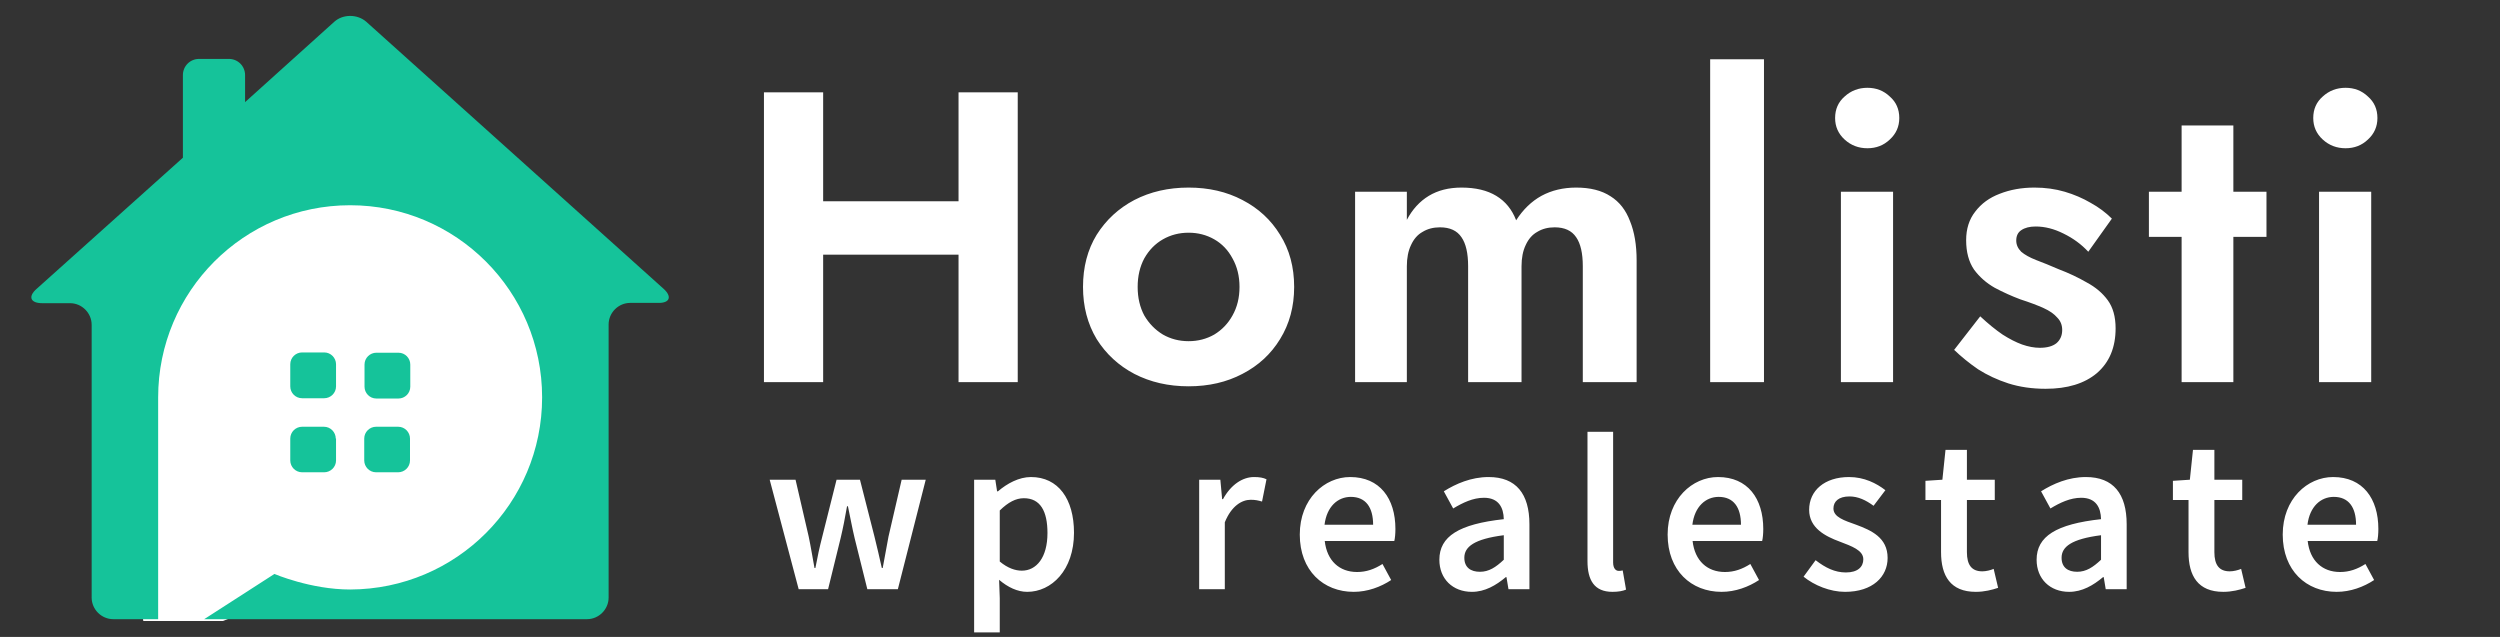 <svg width="157" height="40" viewBox="0 0 157 40" fill="none" xmlns="http://www.w3.org/2000/svg">
<rect x="0" y="0" width="157" height="40" fill="#333333" stroke="none"/>
<path d="M14 39H9L7 25.5L9 18L14 12L22 9.5L32.5 13.5L36 23L34.5 33.5L27 38H16.5L14 39Z" fill="white"/>
<path d="M22.892 24.286C22.892 24.684 23.218 25.027 23.633 25.027H25.025C25.423 25.027 25.766 24.702 25.766 24.286V22.893C25.766 22.495 25.441 22.151 25.025 22.151H23.633C23.236 22.151 22.892 22.477 22.892 22.893V24.286Z" fill="#15c39a"/>
<path d="M20.362 25.009C20.759 25.009 21.103 24.684 21.103 24.268V22.875C21.103 22.477 20.777 22.133 20.362 22.133H18.97C18.572 22.133 18.229 22.459 18.229 22.875V24.268C18.229 24.666 18.554 25.009 18.97 25.009H20.362Z" fill="#15c39a"/>
<path d="M23.615 26.8C23.218 26.8 22.874 27.126 22.874 27.542V28.917C22.874 29.315 23.2 29.659 23.615 29.659H25.007C25.405 29.659 25.748 29.333 25.748 28.917V27.542C25.748 27.144 25.423 26.8 25.007 26.8H23.615Z" fill="#15c39a"/>
<path d="M21.085 27.542C21.085 27.144 20.759 26.8 20.344 26.8H18.97C18.572 26.8 18.229 27.126 18.229 27.542V28.917C18.229 29.315 18.554 29.659 18.97 29.659H20.362C20.759 29.659 21.103 29.333 21.103 28.917V27.542H21.085Z" fill="#15c39a"/>
<path d="M41.673 18.136L23.001 1.366C22.44 0.878 21.536 0.878 20.994 1.366L15.391 6.413V4.713C15.391 4.152 14.939 3.7 14.378 3.7H12.498C11.938 3.7 11.486 4.152 11.486 4.713V9.905L2.304 18.136C1.743 18.624 1.906 19.04 2.647 19.04H4.4C5.141 19.04 5.756 19.655 5.756 20.397V37.528C5.756 38.269 6.371 38.884 7.112 38.884H9.932V24.955C9.932 18.298 15.318 12.889 21.988 12.889C28.64 12.889 34.045 18.28 34.045 24.955C34.045 31.612 28.658 37.003 21.988 37.021C19.512 37.021 17.234 36.044 17.234 36.044L12.824 38.884H36.865C37.606 38.884 38.221 38.269 38.221 37.528V20.379C38.221 19.637 38.835 19.022 39.576 19.022H41.33C42.071 19.04 42.215 18.624 41.673 18.136Z" fill="#15c39a"/>
<path d="M49.198 15.992H62.562V12.638H49.198V15.992ZM60.196 5.8V24H63.914V5.8H60.196ZM47.976 5.8V24H51.694V5.8H47.976ZM68.013 18.02C68.013 19.251 68.299 20.343 68.871 21.296C69.461 22.232 70.249 22.96 71.237 23.48C72.243 24 73.378 24.26 74.644 24.26C75.909 24.26 77.035 24 78.023 23.48C79.029 22.96 79.817 22.232 80.389 21.296C80.979 20.343 81.273 19.251 81.273 18.02C81.273 16.772 80.979 15.68 80.389 14.744C79.817 13.808 79.029 13.08 78.023 12.56C77.035 12.04 75.909 11.78 74.644 11.78C73.378 11.78 72.243 12.04 71.237 12.56C70.249 13.08 69.461 13.808 68.871 14.744C68.299 15.68 68.013 16.772 68.013 18.02ZM71.445 18.02C71.445 17.344 71.584 16.746 71.862 16.226C72.156 15.706 72.546 15.307 73.031 15.03C73.517 14.753 74.054 14.614 74.644 14.614C75.233 14.614 75.77 14.753 76.255 15.03C76.741 15.307 77.122 15.706 77.4 16.226C77.694 16.746 77.841 17.344 77.841 18.02C77.841 18.696 77.694 19.294 77.4 19.814C77.122 20.317 76.741 20.715 76.255 21.01C75.77 21.287 75.233 21.426 74.644 21.426C74.054 21.426 73.517 21.287 73.031 21.01C72.546 20.715 72.156 20.317 71.862 19.814C71.584 19.294 71.445 18.696 71.445 18.02ZM102.78 16.356C102.78 15.385 102.641 14.562 102.364 13.886C102.104 13.193 101.697 12.673 101.142 12.326C100.587 11.962 99.868 11.78 98.984 11.78C98.169 11.78 97.441 11.953 96.8 12.3C96.176 12.647 95.647 13.158 95.214 13.834C94.954 13.158 94.538 12.647 93.966 12.3C93.394 11.953 92.666 11.78 91.782 11.78C90.985 11.78 90.3 11.953 89.728 12.3C89.156 12.647 88.697 13.149 88.35 13.808V12.04H85.1V24H88.35V16.72C88.35 16.2 88.437 15.758 88.61 15.394C88.783 15.013 89.026 14.735 89.338 14.562C89.65 14.371 90.014 14.276 90.43 14.276C91.054 14.276 91.505 14.484 91.782 14.9C92.059 15.299 92.198 15.905 92.198 16.72V24H95.552V16.72C95.552 16.2 95.639 15.758 95.812 15.394C95.985 15.013 96.228 14.735 96.54 14.562C96.852 14.371 97.216 14.276 97.632 14.276C98.256 14.276 98.707 14.484 98.984 14.9C99.261 15.299 99.4 15.905 99.4 16.72V24H102.78V16.356ZM107.398 3.72V24H110.778V3.72H107.398ZM115.245 7.412C115.245 7.949 115.444 8.4 115.843 8.764C116.242 9.128 116.718 9.31 117.273 9.31C117.828 9.31 118.296 9.128 118.677 8.764C119.076 8.4 119.275 7.949 119.275 7.412C119.275 6.857 119.076 6.407 118.677 6.06C118.296 5.696 117.828 5.514 117.273 5.514C116.718 5.514 116.242 5.696 115.843 6.06C115.444 6.407 115.245 6.857 115.245 7.412ZM115.609 12.04V24H118.885V12.04H115.609ZM124.358 19.866L122.72 21.972C123.17 22.405 123.673 22.813 124.228 23.194C124.8 23.558 125.432 23.853 126.126 24.078C126.836 24.303 127.616 24.416 128.466 24.416C129.835 24.416 130.91 24.087 131.69 23.428C132.47 22.752 132.86 21.816 132.86 20.62C132.86 19.892 132.695 19.303 132.366 18.852C132.036 18.401 131.594 18.029 131.04 17.734C130.502 17.422 129.913 17.145 129.272 16.902C128.752 16.677 128.284 16.486 127.868 16.33C127.469 16.174 127.157 16.001 126.932 15.81C126.724 15.602 126.62 15.368 126.62 15.108C126.62 14.813 126.724 14.597 126.932 14.458C127.157 14.302 127.46 14.224 127.842 14.224C128.414 14.224 128.994 14.371 129.584 14.666C130.19 14.961 130.71 15.342 131.144 15.81L132.626 13.73C132.244 13.349 131.802 13.019 131.3 12.742C130.797 12.447 130.251 12.213 129.662 12.04C129.072 11.867 128.44 11.78 127.764 11.78C126.966 11.78 126.238 11.91 125.58 12.17C124.938 12.413 124.427 12.785 124.046 13.288C123.664 13.773 123.474 14.371 123.474 15.082C123.474 15.827 123.638 16.443 123.968 16.928C124.314 17.396 124.748 17.777 125.268 18.072C125.788 18.349 126.325 18.592 126.88 18.8C127.469 18.991 127.954 19.173 128.336 19.346C128.717 19.519 129.003 19.719 129.194 19.944C129.402 20.152 129.506 20.412 129.506 20.724C129.506 21.071 129.384 21.348 129.142 21.556C128.899 21.747 128.552 21.842 128.102 21.842C127.755 21.842 127.382 21.773 126.984 21.634C126.602 21.495 126.195 21.287 125.762 21.01C125.328 20.715 124.86 20.334 124.358 19.866ZM134.951 12.04V14.874H142.335V12.04H134.951ZM137.005 7.88V24H140.255V7.88H137.005ZM145.272 7.412C145.272 7.949 145.471 8.4 145.87 8.764C146.269 9.128 146.745 9.31 147.3 9.31C147.855 9.31 148.323 9.128 148.704 8.764C149.103 8.4 149.302 7.949 149.302 7.412C149.302 6.857 149.103 6.407 148.704 6.06C148.323 5.696 147.855 5.514 147.3 5.514C146.745 5.514 146.269 5.696 145.87 6.06C145.471 6.407 145.272 6.857 145.272 7.412ZM145.636 12.04V24H148.912V12.04H145.636Z" fill="white"/>
<path d="M50.156 37H52.004L52.788 33.808C52.942 33.164 53.068 32.52 53.194 31.792H53.25C53.404 32.52 53.516 33.15 53.67 33.794L54.468 37H56.386L58.136 30.126H56.624L55.798 33.696C55.672 34.354 55.56 34.998 55.434 35.67H55.378C55.224 34.998 55.084 34.354 54.916 33.696L54.006 30.126H52.536L51.64 33.696C51.472 34.34 51.332 34.998 51.206 35.67H51.15C51.024 34.998 50.926 34.354 50.786 33.696L49.96 30.126H48.336L50.156 37ZM62.743 36.412C63.303 36.888 63.905 37.168 64.507 37.168C66.033 37.168 67.447 35.81 67.447 33.458C67.447 31.33 66.453 29.958 64.745 29.958C63.989 29.958 63.247 30.364 62.673 30.854H62.617L62.505 30.126H61.175V39.716H62.785V37.56L62.743 36.412ZM62.785 35.264V32.058C63.317 31.54 63.793 31.288 64.297 31.288C65.333 31.288 65.781 32.1 65.781 33.472C65.781 35.026 65.081 35.838 64.171 35.838C63.765 35.838 63.289 35.684 62.785 35.264ZM75.308 37H76.918V32.8C77.338 31.764 77.996 31.386 78.542 31.386C78.836 31.386 79.018 31.428 79.256 31.498L79.536 30.098C79.326 30 79.102 29.958 78.752 29.958C78.024 29.958 77.296 30.448 76.806 31.344H76.75L76.638 30.126H75.308V37ZM81.626 33.57C81.626 35.838 83.11 37.168 85.014 37.168C85.882 37.168 86.708 36.86 87.366 36.426L86.82 35.418C86.316 35.74 85.812 35.922 85.224 35.922C84.118 35.922 83.334 35.222 83.194 33.976H87.562C87.604 33.808 87.632 33.528 87.632 33.22C87.632 31.302 86.652 29.958 84.79 29.958C83.18 29.958 81.626 31.33 81.626 33.57ZM83.18 32.954C83.32 31.806 84.02 31.204 84.832 31.204C85.77 31.204 86.232 31.862 86.232 32.954H83.18ZM90.392 35.152C90.392 36.356 91.232 37.168 92.436 37.168C93.248 37.168 93.948 36.762 94.564 36.244H94.606L94.732 37H96.048V32.926C96.048 31.008 95.208 29.958 93.486 29.958C92.394 29.958 91.428 30.378 90.672 30.854L91.26 31.932C91.862 31.568 92.506 31.26 93.192 31.26C94.116 31.26 94.424 31.876 94.438 32.604C91.624 32.912 90.392 33.682 90.392 35.152ZM91.96 35.026C91.96 34.34 92.576 33.85 94.438 33.612V35.152C93.934 35.628 93.5 35.908 92.94 35.908C92.366 35.908 91.96 35.642 91.96 35.026ZM99.694 35.236C99.694 36.426 100.114 37.168 101.262 37.168C101.64 37.168 101.92 37.112 102.116 37.028L101.906 35.824C101.78 35.852 101.724 35.852 101.654 35.852C101.486 35.852 101.304 35.712 101.304 35.32V27.116H99.694V35.236ZM104.727 33.57C104.727 35.838 106.211 37.168 108.115 37.168C108.983 37.168 109.809 36.86 110.467 36.426L109.921 35.418C109.417 35.74 108.913 35.922 108.325 35.922C107.219 35.922 106.435 35.222 106.295 33.976H110.663C110.705 33.808 110.733 33.528 110.733 33.22C110.733 31.302 109.753 29.958 107.891 29.958C106.281 29.958 104.727 31.33 104.727 33.57ZM106.281 32.954C106.421 31.806 107.121 31.204 107.933 31.204C108.871 31.204 109.333 31.862 109.333 32.954H106.281ZM113.264 36.216C113.936 36.762 114.93 37.168 115.868 37.168C117.604 37.168 118.542 36.216 118.542 35.04C118.542 33.752 117.506 33.304 116.568 32.954C115.826 32.688 115.14 32.478 115.14 31.932C115.14 31.498 115.462 31.176 116.148 31.176C116.694 31.176 117.184 31.414 117.66 31.764L118.402 30.784C117.842 30.35 117.072 29.958 116.12 29.958C114.58 29.958 113.614 30.812 113.614 32.016C113.614 33.164 114.636 33.682 115.546 34.018C116.274 34.298 117.016 34.55 117.016 35.124C117.016 35.6 116.666 35.95 115.924 35.95C115.224 35.95 114.636 35.656 114.02 35.18L113.264 36.216ZM121.898 34.676C121.898 36.16 122.486 37.168 124.082 37.168C124.628 37.168 125.104 37.042 125.482 36.916L125.202 35.726C125.006 35.81 124.726 35.88 124.488 35.88C123.83 35.88 123.522 35.488 123.522 34.676V31.4H125.272V30.126H123.522V28.25H122.178L121.982 30.126L120.918 30.196V31.4H121.898V34.676ZM127.899 35.152C127.899 36.356 128.739 37.168 129.943 37.168C130.755 37.168 131.455 36.762 132.071 36.244H132.113L132.239 37H133.555V32.926C133.555 31.008 132.715 29.958 130.993 29.958C129.901 29.958 128.935 30.378 128.179 30.854L128.767 31.932C129.369 31.568 130.013 31.26 130.699 31.26C131.623 31.26 131.931 31.876 131.945 32.604C129.131 32.912 127.899 33.682 127.899 35.152ZM129.467 35.026C129.467 34.34 130.083 33.85 131.945 33.612V35.152C131.441 35.628 131.007 35.908 130.447 35.908C129.873 35.908 129.467 35.642 129.467 35.026ZM137.439 34.676C137.439 36.16 138.027 37.168 139.623 37.168C140.169 37.168 140.645 37.042 141.023 36.916L140.743 35.726C140.547 35.81 140.267 35.88 140.029 35.88C139.371 35.88 139.063 35.488 139.063 34.676V31.4H140.813V30.126H139.063V28.25H137.719L137.523 30.126L136.459 30.196V31.4H137.439V34.676ZM143.355 33.57C143.355 35.838 144.839 37.168 146.743 37.168C147.611 37.168 148.437 36.86 149.095 36.426L148.549 35.418C148.045 35.74 147.541 35.922 146.953 35.922C145.847 35.922 145.063 35.222 144.923 33.976H149.291C149.333 33.808 149.361 33.528 149.361 33.22C149.361 31.302 148.381 29.958 146.519 29.958C144.909 29.958 143.355 31.33 143.355 33.57ZM144.909 32.954C145.049 31.806 145.749 31.204 146.561 31.204C147.499 31.204 147.961 31.862 147.961 32.954H144.909Z" fill="white"/>
</svg>
